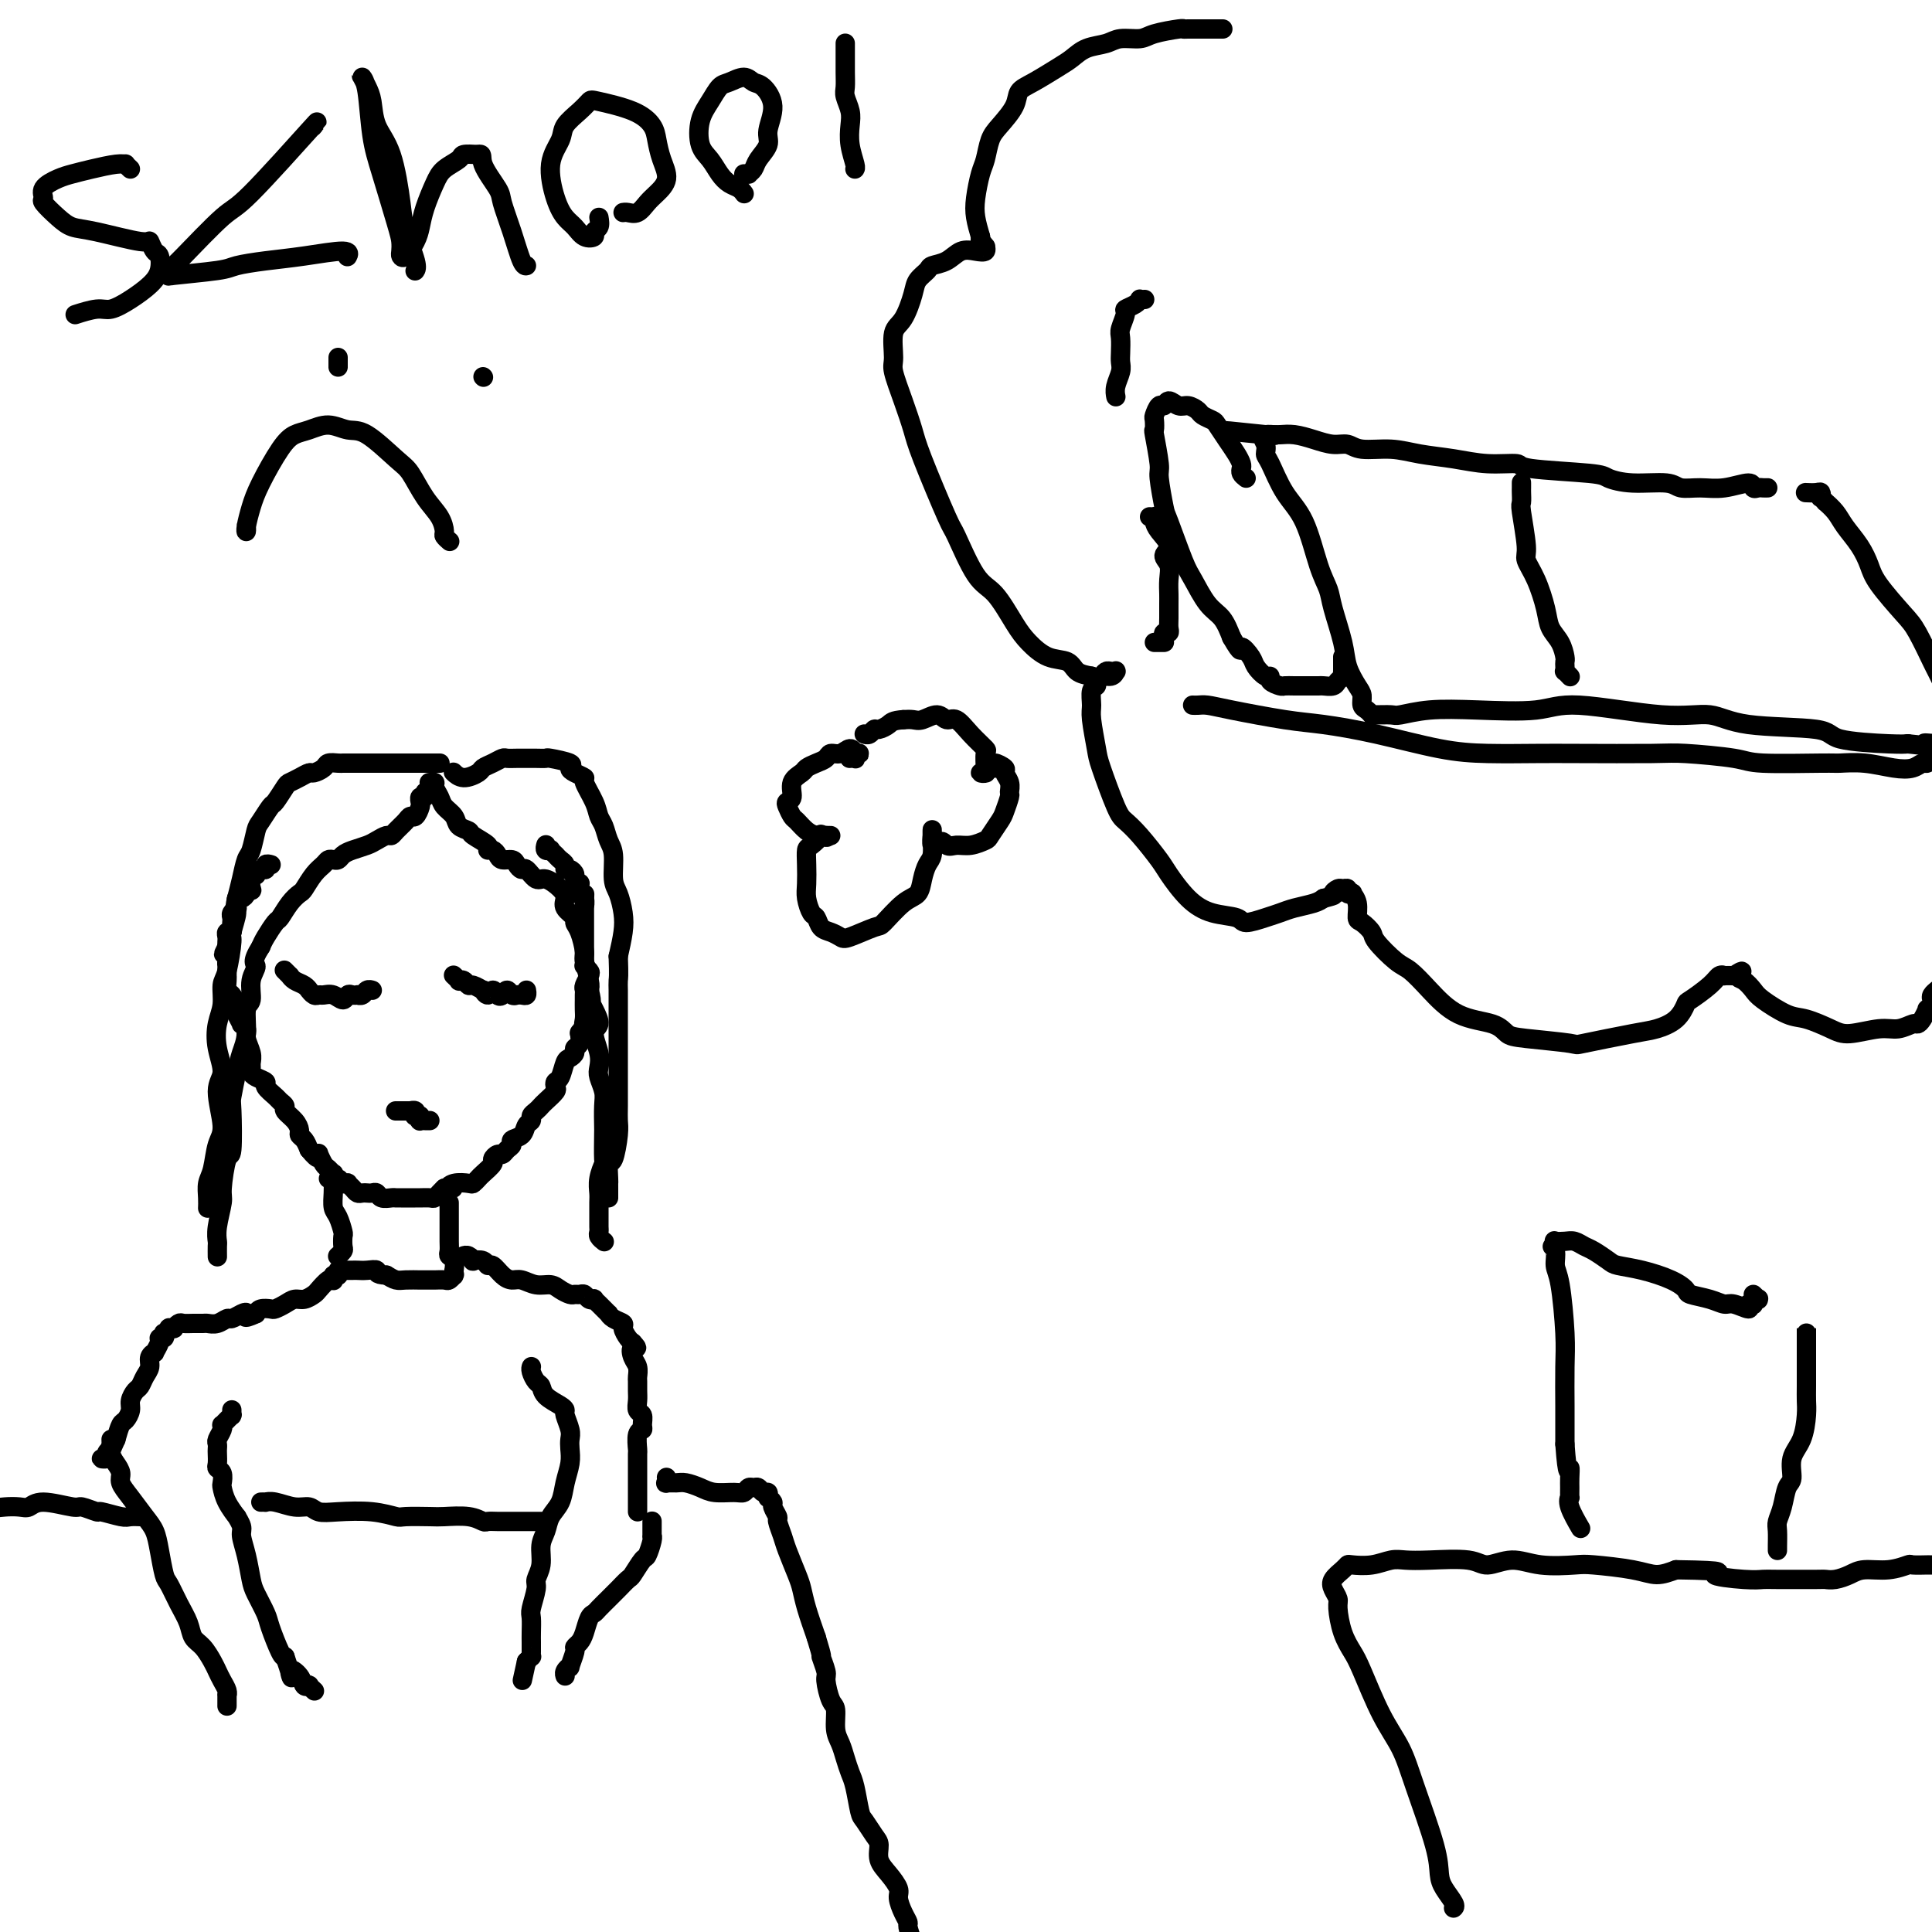 <svg viewBox='0 0 400 400' version='1.1' xmlns='http://www.w3.org/2000/svg' xmlns:xlink='http://www.w3.org/1999/xlink'><g fill='none' stroke='#000000' stroke-width='4' stroke-linecap='round' stroke-linejoin='round'><path d='M176,157c0.030,-0.002 0.059,-0.004 0,0c-0.059,0.004 -0.207,0.015 0,0c0.207,-0.015 0.770,-0.057 1,0c0.230,0.057 0.129,0.213 0,0c-0.129,-0.213 -0.286,-0.794 0,-1c0.286,-0.206 1.013,-0.037 1,0c-0.013,0.037 -0.767,-0.057 -1,0c-0.233,0.057 0.054,0.267 0,0c-0.054,-0.267 -0.451,-1.011 -1,-1c-0.549,0.011 -1.250,0.777 -2,1c-0.750,0.223 -1.547,-0.095 -2,0c-0.453,0.095 -0.560,0.605 -1,1c-0.440,0.395 -1.213,0.677 -2,1c-0.787,0.323 -1.587,0.689 -2,1c-0.413,0.311 -0.437,0.569 -1,1c-0.563,0.431 -1.664,1.037 -2,2c-0.336,0.963 0.094,2.285 0,3c-0.094,0.715 -0.713,0.825 -1,1c-0.287,0.175 -0.242,0.415 0,1c0.242,0.585 0.681,1.516 1,2c0.319,0.484 0.519,0.522 1,1c0.481,0.478 1.244,1.396 2,2c0.756,0.604 1.507,0.894 2,1c0.493,0.106 0.730,0.028 1,0c0.270,-0.028 0.573,-0.008 1,0c0.427,0.008 0.979,0.002 1,0c0.021,-0.002 -0.490,-0.001 -1,0'/><path d='M171,173c0.828,0.649 -0.601,0.273 -1,0c-0.399,-0.273 0.233,-0.442 0,0c-0.233,0.442 -1.331,1.496 -2,2c-0.669,0.504 -0.908,0.457 -1,1c-0.092,0.543 -0.035,1.674 0,3c0.035,1.326 0.050,2.845 0,4c-0.050,1.155 -0.165,1.944 0,3c0.165,1.056 0.611,2.377 1,3c0.389,0.623 0.720,0.547 1,1c0.280,0.453 0.510,1.434 1,2c0.490,0.566 1.242,0.716 2,1c0.758,0.284 1.522,0.704 2,1c0.478,0.296 0.671,0.470 2,0c1.329,-0.470 3.795,-1.585 5,-2c1.205,-0.415 1.149,-0.132 2,-1c0.851,-0.868 2.610,-2.889 4,-4c1.390,-1.111 2.411,-1.313 3,-2c0.589,-0.687 0.746,-1.857 1,-3c0.254,-1.143 0.604,-2.257 1,-3c0.396,-0.743 0.838,-1.114 1,-2c0.162,-0.886 0.043,-2.286 0,-3c-0.043,-0.714 -0.011,-0.743 0,-1c0.011,-0.257 0.002,-0.741 0,-1c-0.002,-0.259 0.002,-0.293 0,0c-0.002,0.293 -0.011,0.914 0,1c0.011,0.086 0.041,-0.361 0,0c-0.041,0.361 -0.155,1.532 0,2c0.155,0.468 0.577,0.234 1,0'/><path d='M194,175c0.987,-1.543 1.454,-0.400 2,0c0.546,0.400 1.172,0.059 2,0c0.828,-0.059 1.857,0.165 3,0c1.143,-0.165 2.401,-0.720 3,-1c0.599,-0.280 0.538,-0.284 1,-1c0.462,-0.716 1.445,-2.145 2,-3c0.555,-0.855 0.680,-1.136 1,-2c0.320,-0.864 0.834,-2.311 1,-3c0.166,-0.689 -0.016,-0.620 0,-1c0.016,-0.380 0.231,-1.208 0,-2c-0.231,-0.792 -0.907,-1.548 -1,-2c-0.093,-0.452 0.397,-0.601 0,-1c-0.397,-0.399 -1.680,-1.049 -2,-1c-0.320,0.049 0.325,0.798 0,1c-0.325,0.202 -1.618,-0.142 -2,0c-0.382,0.142 0.146,0.769 0,1c-0.146,0.231 -0.968,0.065 -1,0c-0.032,-0.065 0.726,-0.029 1,0c0.274,0.029 0.065,0.052 0,0c-0.065,-0.052 0.015,-0.180 0,-1c-0.015,-0.820 -0.126,-2.334 0,-3c0.126,-0.666 0.488,-0.485 0,-1c-0.488,-0.515 -1.825,-1.728 -3,-3c-1.175,-1.272 -2.188,-2.604 -3,-3c-0.812,-0.396 -1.425,0.142 -2,0c-0.575,-0.142 -1.113,-0.966 -2,-1c-0.887,-0.034 -2.123,0.722 -3,1c-0.877,0.278 -1.393,0.080 -2,0c-0.607,-0.080 -1.303,-0.040 -2,0'/><path d='M187,149c-2.273,0.161 -2.455,0.565 -3,1c-0.545,0.435 -1.452,0.901 -2,1c-0.548,0.099 -0.735,-0.170 -1,0c-0.265,0.170 -0.607,0.778 -1,1c-0.393,0.222 -0.837,0.060 -1,0c-0.163,-0.060 -0.044,-0.016 0,0c0.044,0.016 0.013,0.005 0,0c-0.013,-0.005 -0.006,-0.002 0,0'/><path d='M253,6c-0.053,0.000 -0.106,0.000 0,0c0.106,-0.000 0.372,-0.000 0,0c-0.372,0.000 -1.382,0.000 -2,0c-0.618,-0.000 -0.844,-0.001 -1,0c-0.156,0.001 -0.241,0.003 -1,0c-0.759,-0.003 -2.193,-0.011 -3,0c-0.807,0.011 -0.986,0.041 -1,0c-0.014,-0.041 0.136,-0.151 -1,0c-1.136,0.151 -3.557,0.564 -5,1c-1.443,0.436 -1.909,0.893 -3,1c-1.091,0.107 -2.807,-0.138 -4,0c-1.193,0.138 -1.863,0.660 -3,1c-1.137,0.340 -2.743,0.499 -4,1c-1.257,0.501 -2.166,1.343 -3,2c-0.834,0.657 -1.592,1.127 -3,2c-1.408,0.873 -3.466,2.147 -5,3c-1.534,0.853 -2.544,1.285 -3,2c-0.456,0.715 -0.360,1.711 -1,3c-0.640,1.289 -2.017,2.869 -3,4c-0.983,1.131 -1.570,1.814 -2,3c-0.430,1.186 -0.701,2.876 -1,4c-0.299,1.124 -0.627,1.683 -1,3c-0.373,1.317 -0.793,3.393 -1,5c-0.207,1.607 -0.202,2.745 0,4c0.202,1.255 0.601,2.628 1,4'/><path d='M203,49c-0.062,2.173 -0.218,1.104 0,1c0.218,-0.104 0.810,0.755 1,1c0.190,0.245 -0.020,-0.124 0,0c0.020,0.124 0.272,0.740 0,1c-0.272,0.260 -1.066,0.163 -2,0c-0.934,-0.163 -2.009,-0.392 -3,0c-0.991,0.392 -1.900,1.404 -3,2c-1.100,0.596 -2.391,0.776 -3,1c-0.609,0.224 -0.535,0.494 -1,1c-0.465,0.506 -1.469,1.249 -2,2c-0.531,0.751 -0.589,1.511 -1,3c-0.411,1.489 -1.176,3.709 -2,5c-0.824,1.291 -1.706,1.654 -2,3c-0.294,1.346 0.001,3.674 0,5c-0.001,1.326 -0.298,1.649 0,3c0.298,1.351 1.191,3.732 2,6c0.809,2.268 1.535,4.425 2,6c0.465,1.575 0.668,2.568 2,6c1.332,3.432 3.792,9.303 5,12c1.208,2.697 1.165,2.220 2,4c0.835,1.780 2.547,5.819 4,8c1.453,2.181 2.648,2.506 4,4c1.352,1.494 2.861,4.158 4,6c1.139,1.842 1.907,2.861 3,4c1.093,1.139 2.509,2.398 4,3c1.491,0.602 3.055,0.547 4,1c0.945,0.453 1.270,1.415 2,2c0.730,0.585 1.865,0.792 3,1'/><path d='M226,140c2.359,1.067 1.757,0.233 2,0c0.243,-0.233 1.333,0.134 2,0c0.667,-0.134 0.912,-0.768 1,-1c0.088,-0.232 0.021,-0.062 0,0c-0.021,0.062 0.005,0.016 0,0c-0.005,-0.016 -0.043,-0.001 0,0c0.043,0.001 0.165,-0.011 0,0c-0.165,0.011 -0.618,0.045 -1,0c-0.382,-0.045 -0.695,-0.169 -1,0c-0.305,0.169 -0.603,0.629 -1,1c-0.397,0.371 -0.892,0.651 -1,1c-0.108,0.349 0.171,0.765 0,1c-0.171,0.235 -0.791,0.287 -1,1c-0.209,0.713 -0.008,2.085 0,3c0.008,0.915 -0.178,1.371 0,3c0.178,1.629 0.721,4.429 1,6c0.279,1.571 0.295,1.912 1,4c0.705,2.088 2.099,5.922 3,8c0.901,2.078 1.311,2.401 2,3c0.689,0.599 1.659,1.474 3,3c1.341,1.526 3.053,3.704 4,5c0.947,1.296 1.130,1.711 2,3c0.870,1.289 2.428,3.453 4,5c1.572,1.547 3.159,2.478 5,3c1.841,0.522 3.937,0.634 5,1c1.063,0.366 1.093,0.985 2,1c0.907,0.015 2.691,-0.573 4,-1c1.309,-0.427 2.145,-0.692 3,-1c0.855,-0.308 1.730,-0.660 3,-1c1.270,-0.340 2.934,-0.669 4,-1c1.066,-0.331 1.533,-0.666 2,-1'/><path d='M274,186c3.188,-0.783 2.160,-0.742 2,-1c-0.160,-0.258 0.550,-0.815 1,-1c0.450,-0.185 0.641,0.002 1,0c0.359,-0.002 0.885,-0.192 1,0c0.115,0.192 -0.180,0.766 0,1c0.180,0.234 0.835,0.128 1,0c0.165,-0.128 -0.158,-0.276 0,0c0.158,0.276 0.799,0.978 1,2c0.201,1.022 -0.038,2.365 0,3c0.038,0.635 0.355,0.564 1,1c0.645,0.436 1.620,1.381 2,2c0.380,0.619 0.167,0.911 1,2c0.833,1.089 2.713,2.973 4,4c1.287,1.027 1.983,1.196 3,2c1.017,0.804 2.356,2.243 4,4c1.644,1.757 3.595,3.833 6,5c2.405,1.167 5.266,1.425 7,2c1.734,0.575 2.341,1.468 3,2c0.659,0.532 1.372,0.704 4,1c2.628,0.296 7.172,0.716 9,1c1.828,0.284 0.938,0.433 3,0c2.062,-0.433 7.074,-1.448 10,-2c2.926,-0.552 3.764,-0.641 5,-1c1.236,-0.359 2.870,-0.990 4,-2c1.130,-1.010 1.757,-2.400 2,-3c0.243,-0.600 0.102,-0.409 1,-1c0.898,-0.591 2.835,-1.962 4,-3c1.165,-1.038 1.560,-1.742 2,-2c0.440,-0.258 0.926,-0.069 1,0c0.074,0.069 -0.265,0.020 0,0c0.265,-0.020 1.132,-0.010 2,0'/><path d='M359,202c2.670,-1.735 1.344,-0.573 1,0c-0.344,0.573 0.293,0.558 1,1c0.707,0.442 1.484,1.340 2,2c0.516,0.660 0.771,1.082 2,2c1.229,0.918 3.431,2.333 5,3c1.569,0.667 2.506,0.586 4,1c1.494,0.414 3.545,1.322 5,2c1.455,0.678 2.312,1.124 4,1c1.688,-0.124 4.206,-0.820 6,-1c1.794,-0.180 2.863,0.154 4,0c1.137,-0.154 2.342,-0.797 3,-1c0.658,-0.203 0.768,0.034 1,0c0.232,-0.034 0.584,-0.338 1,-1c0.416,-0.662 0.895,-1.683 1,-2c0.105,-0.317 -0.164,0.069 0,0c0.164,-0.069 0.762,-0.593 1,-1c0.238,-0.407 0.115,-0.697 0,-1c-0.115,-0.303 -0.223,-0.620 0,-1c0.223,-0.380 0.778,-0.823 1,-1c0.222,-0.177 0.111,-0.089 0,0'/><path d='M56,179c0.119,0.032 0.238,0.065 0,0c-0.238,-0.065 -0.833,-0.227 -1,0c-0.167,0.227 0.095,0.842 0,1c-0.095,0.158 -0.548,-0.143 -1,0c-0.452,0.143 -0.905,0.728 -1,1c-0.095,0.272 0.167,0.230 0,0c-0.167,-0.230 -0.762,-0.647 -1,0c-0.238,0.647 -0.119,2.360 0,3c0.119,0.640 0.238,0.209 0,0c-0.238,-0.209 -0.834,-0.196 -1,0c-0.166,0.196 0.099,0.573 0,1c-0.099,0.427 -0.563,0.903 -1,1c-0.437,0.097 -0.848,-0.185 -1,0c-0.152,0.185 -0.044,0.837 0,1c0.044,0.163 0.026,-0.164 0,0c-0.026,0.164 -0.059,0.817 0,1c0.059,0.183 0.212,-0.106 0,0c-0.212,0.106 -0.788,0.607 -1,1c-0.212,0.393 -0.061,0.679 0,1c0.061,0.321 0.030,0.677 0,1c-0.030,0.323 -0.061,0.611 0,1c0.061,0.389 0.212,0.878 0,1c-0.212,0.122 -0.789,-0.122 -1,0c-0.211,0.122 -0.057,0.610 0,1c0.057,0.390 0.016,0.683 0,1c-0.016,0.317 -0.008,0.659 0,1'/><path d='M47,196c-1.392,2.742 -0.373,1.098 0,1c0.373,-0.098 0.100,1.349 0,2c-0.100,0.651 -0.028,0.507 0,1c0.028,0.493 0.010,1.623 0,2c-0.010,0.377 -0.013,0.003 0,0c0.013,-0.003 0.042,0.367 0,1c-0.042,0.633 -0.156,1.530 0,2c0.156,0.470 0.582,0.512 1,1c0.418,0.488 0.829,1.423 1,2c0.171,0.577 0.102,0.798 0,1c-0.102,0.202 -0.239,0.385 0,1c0.239,0.615 0.852,1.663 1,2c0.148,0.337 -0.171,-0.036 0,0c0.171,0.036 0.830,0.482 1,1c0.170,0.518 -0.151,1.108 0,2c0.151,0.892 0.774,2.084 1,3c0.226,0.916 0.054,1.555 0,2c-0.054,0.445 0.008,0.696 0,1c-0.008,0.304 -0.086,0.663 0,1c0.086,0.337 0.337,0.654 1,1c0.663,0.346 1.737,0.723 2,1c0.263,0.277 -0.285,0.455 0,1c0.285,0.545 1.403,1.458 2,2c0.597,0.542 0.672,0.712 1,1c0.328,0.288 0.910,0.693 1,1c0.090,0.307 -0.313,0.515 0,1c0.313,0.485 1.341,1.246 2,2c0.659,0.754 0.950,1.501 1,2c0.050,0.499 -0.140,0.750 0,1c0.140,0.250 0.612,0.500 1,1c0.388,0.500 0.694,1.250 1,2'/><path d='M64,238c2.306,2.849 2.071,1.470 2,1c-0.071,-0.470 0.023,-0.031 0,0c-0.023,0.031 -0.164,-0.347 0,0c0.164,0.347 0.632,1.417 1,2c0.368,0.583 0.638,0.677 1,1c0.362,0.323 0.818,0.875 1,1c0.182,0.125 0.091,-0.177 0,0c-0.091,0.177 -0.183,0.831 0,1c0.183,0.169 0.640,-0.148 1,0c0.360,0.148 0.621,0.761 1,1c0.379,0.239 0.875,0.102 1,0c0.125,-0.102 -0.121,-0.171 0,0c0.121,0.171 0.610,0.582 1,1c0.390,0.418 0.682,0.843 1,1c0.318,0.157 0.662,0.046 1,0c0.338,-0.046 0.672,-0.026 1,0c0.328,0.026 0.651,0.060 1,0c0.349,-0.060 0.723,-0.212 1,0c0.277,0.212 0.456,0.789 1,1c0.544,0.211 1.451,0.057 2,0c0.549,-0.057 0.738,-0.015 1,0c0.262,0.015 0.595,0.004 1,0c0.405,-0.004 0.881,-0.001 1,0c0.119,0.001 -0.119,0.000 0,0c0.119,-0.000 0.595,0.001 1,0c0.405,-0.001 0.738,-0.003 1,0c0.262,0.003 0.451,0.012 1,0c0.549,-0.012 1.456,-0.044 2,0c0.544,0.044 0.723,0.166 1,0c0.277,-0.166 0.650,-0.619 1,-1c0.350,-0.381 0.675,-0.691 1,-1'/><path d='M92,246c2.996,-0.095 1.486,0.167 1,0c-0.486,-0.167 0.054,-0.765 1,-1c0.946,-0.235 2.300,-0.108 3,0c0.700,0.108 0.747,0.198 1,0c0.253,-0.198 0.712,-0.684 1,-1c0.288,-0.316 0.406,-0.462 1,-1c0.594,-0.538 1.664,-1.468 2,-2c0.336,-0.532 -0.063,-0.667 0,-1c0.063,-0.333 0.590,-0.863 1,-1c0.410,-0.137 0.705,0.119 1,0c0.295,-0.119 0.589,-0.613 1,-1c0.411,-0.387 0.937,-0.667 1,-1c0.063,-0.333 -0.338,-0.719 0,-1c0.338,-0.281 1.414,-0.456 2,-1c0.586,-0.544 0.682,-1.455 1,-2c0.318,-0.545 0.857,-0.722 1,-1c0.143,-0.278 -0.112,-0.656 0,-1c0.112,-0.344 0.591,-0.655 1,-1c0.409,-0.345 0.750,-0.723 1,-1c0.250,-0.277 0.410,-0.453 1,-1c0.590,-0.547 1.611,-1.463 2,-2c0.389,-0.537 0.145,-0.693 0,-1c-0.145,-0.307 -0.193,-0.765 0,-1c0.193,-0.235 0.625,-0.248 1,-1c0.375,-0.752 0.693,-2.242 1,-3c0.307,-0.758 0.604,-0.785 1,-1c0.396,-0.215 0.891,-0.618 1,-1c0.109,-0.382 -0.167,-0.741 0,-1c0.167,-0.259 0.776,-0.416 1,-1c0.224,-0.584 0.064,-1.595 0,-2c-0.064,-0.405 -0.032,-0.202 0,0'/><path d='M120,214c2.083,-3.666 1.290,-2.330 1,-2c-0.290,0.330 -0.077,-0.346 0,-1c0.077,-0.654 0.020,-1.288 0,-2c-0.020,-0.712 -0.002,-1.504 0,-2c0.002,-0.496 -0.013,-0.696 0,-1c0.013,-0.304 0.052,-0.712 0,-1c-0.052,-0.288 -0.196,-0.455 0,-1c0.196,-0.545 0.732,-1.468 1,-2c0.268,-0.532 0.268,-0.672 0,-1c-0.268,-0.328 -0.804,-0.843 -1,-1c-0.196,-0.157 -0.053,0.045 0,0c0.053,-0.045 0.014,-0.337 0,-1c-0.014,-0.663 -0.004,-1.697 0,-2c0.004,-0.303 0.001,0.126 0,0c-0.001,-0.126 -0.000,-0.808 0,-1c0.000,-0.192 0.000,0.107 0,0c-0.000,-0.107 -0.000,-0.620 0,-1c0.000,-0.380 0.000,-0.628 0,-1c-0.000,-0.372 -0.000,-0.870 0,-1c0.000,-0.130 0.000,0.106 0,0c-0.000,-0.106 -0.000,-0.554 0,-1c0.000,-0.446 0.000,-0.889 0,-1c-0.000,-0.111 -0.000,0.110 0,0c0.000,-0.110 0.000,-0.551 0,-1c-0.000,-0.449 -0.000,-0.905 0,-1c0.000,-0.095 0.000,0.171 0,0c-0.000,-0.171 -0.000,-0.781 0,-1c0.000,-0.219 0.000,-0.048 0,0c-0.000,0.048 -0.000,-0.025 0,0c0.000,0.025 0.000,0.150 0,0c-0.000,-0.150 -0.000,-0.575 0,-1'/><path d='M121,187c0.138,-4.135 -0.016,-0.972 0,0c0.016,0.972 0.201,-0.246 0,-1c-0.201,-0.754 -0.790,-1.042 -1,-1c-0.210,0.042 -0.041,0.415 0,0c0.041,-0.415 -0.044,-1.618 0,-2c0.044,-0.382 0.218,0.056 0,0c-0.218,-0.056 -0.828,-0.607 -1,-1c-0.172,-0.393 0.095,-0.630 0,-1c-0.095,-0.370 -0.551,-0.873 -1,-1c-0.449,-0.127 -0.891,0.123 -1,0c-0.109,-0.123 0.116,-0.621 0,-1c-0.116,-0.379 -0.571,-0.641 -1,-1c-0.429,-0.359 -0.832,-0.814 -1,-1c-0.168,-0.186 -0.101,-0.101 0,0c0.101,0.101 0.237,0.220 0,0c-0.237,-0.220 -0.848,-0.777 -1,-1c-0.152,-0.223 0.155,-0.112 0,0c-0.155,0.112 -0.774,0.226 -1,0c-0.226,-0.226 -0.061,-0.793 0,-1c0.061,-0.207 0.016,-0.056 0,0c-0.016,0.056 -0.005,0.016 0,0c0.005,-0.016 0.002,-0.008 0,0'/><path d='M59,201c-0.118,-0.120 -0.235,-0.240 0,0c0.235,0.240 0.823,0.839 1,1c0.177,0.161 -0.059,-0.115 0,0c0.059,0.115 0.411,0.623 1,1c0.589,0.377 1.415,0.623 2,1c0.585,0.377 0.930,0.886 1,1c0.070,0.114 -0.133,-0.167 0,0c0.133,0.167 0.603,0.782 1,1c0.397,0.218 0.722,0.041 1,0c0.278,-0.041 0.508,0.056 1,0c0.492,-0.056 1.246,-0.264 2,0c0.754,0.264 1.508,0.999 2,1c0.492,0.001 0.723,-0.731 1,-1c0.277,-0.269 0.599,-0.076 1,0c0.401,0.076 0.882,0.034 1,0c0.118,-0.034 -0.126,-0.062 0,0c0.126,0.062 0.622,0.213 1,0c0.378,-0.213 0.637,-0.789 1,-1c0.363,-0.211 0.828,-0.057 1,0c0.172,0.057 0.049,0.016 0,0c-0.049,-0.016 -0.025,-0.008 0,0'/><path d='M94,202c-0.009,-0.008 -0.017,-0.016 0,0c0.017,0.016 0.060,0.056 0,0c-0.060,-0.056 -0.223,-0.207 0,0c0.223,0.207 0.832,0.772 1,1c0.168,0.228 -0.105,0.118 0,0c0.105,-0.118 0.588,-0.243 1,0c0.412,0.243 0.754,0.855 1,1c0.246,0.145 0.394,-0.176 1,0c0.606,0.176 1.668,0.849 2,1c0.332,0.151 -0.066,-0.221 0,0c0.066,0.221 0.595,1.035 1,1c0.405,-0.035 0.686,-0.920 1,-1c0.314,-0.080 0.663,0.644 1,1c0.337,0.356 0.664,0.344 1,0c0.336,-0.344 0.681,-1.021 1,-1c0.319,0.021 0.611,0.739 1,1c0.389,0.261 0.875,0.066 1,0c0.125,-0.066 -0.110,-0.004 0,0c0.110,0.004 0.566,-0.050 1,0c0.434,0.050 0.848,0.206 1,0c0.152,-0.206 0.044,-0.773 0,-1c-0.044,-0.227 -0.022,-0.113 0,0'/><path d='M82,230c0.030,-0.000 0.061,-0.000 0,0c-0.061,0.000 -0.212,0.000 0,0c0.212,-0.000 0.788,-0.000 1,0c0.212,0.000 0.061,0.000 0,0c-0.061,-0.000 -0.031,-0.000 0,0c0.031,0.000 0.065,0.000 0,0c-0.065,-0.000 -0.227,-0.000 0,0c0.227,0.000 0.845,0.000 1,0c0.155,-0.000 -0.151,-0.001 0,0c0.151,0.001 0.759,0.004 1,0c0.241,-0.004 0.116,-0.015 0,0c-0.116,0.015 -0.224,0.056 0,0c0.224,-0.056 0.778,-0.207 1,0c0.222,0.207 0.111,0.774 0,1c-0.111,0.226 -0.222,0.113 0,0c0.222,-0.113 0.778,-0.226 1,0c0.222,0.226 0.111,0.793 0,1c-0.111,0.207 -0.222,0.056 0,0c0.222,-0.056 0.778,-0.015 1,0c0.222,0.015 0.111,0.004 0,0c-0.111,-0.004 -0.222,-0.001 0,0c0.222,0.001 0.778,0.000 1,0c0.222,-0.000 0.111,-0.000 0,0'/><path d='M88,164c0.113,0.453 0.226,0.905 0,1c-0.226,0.095 -0.792,-0.169 -1,0c-0.208,0.169 -0.059,0.771 0,1c0.059,0.229 0.027,0.085 0,0c-0.027,-0.085 -0.048,-0.112 0,0c0.048,0.112 0.164,0.362 0,1c-0.164,0.638 -0.607,1.663 -1,2c-0.393,0.337 -0.734,-0.016 -1,0c-0.266,0.016 -0.456,0.399 -1,1c-0.544,0.601 -1.443,1.418 -2,2c-0.557,0.582 -0.772,0.930 -1,1c-0.228,0.070 -0.471,-0.136 -1,0c-0.529,0.136 -1.346,0.615 -2,1c-0.654,0.385 -1.145,0.678 -2,1c-0.855,0.322 -2.075,0.674 -3,1c-0.925,0.326 -1.557,0.626 -2,1c-0.443,0.374 -0.699,0.823 -1,1c-0.301,0.177 -0.648,0.082 -1,0c-0.352,-0.082 -0.709,-0.153 -1,0c-0.291,0.153 -0.514,0.529 -1,1c-0.486,0.471 -1.233,1.037 -2,2c-0.767,0.963 -1.552,2.322 -2,3c-0.448,0.678 -0.557,0.675 -1,1c-0.443,0.325 -1.218,0.979 -2,2c-0.782,1.021 -1.570,2.408 -2,3c-0.430,0.592 -0.500,0.390 -1,1c-0.500,0.610 -1.428,2.031 -2,3c-0.572,0.969 -0.786,1.484 -1,2'/><path d='M54,196c-2.172,3.415 -1.103,3.452 -1,4c0.103,0.548 -0.760,1.605 -1,3c-0.240,1.395 0.143,3.126 0,4c-0.143,0.874 -0.813,0.889 -1,2c-0.187,1.111 0.107,3.316 0,5c-0.107,1.684 -0.616,2.845 -1,4c-0.384,1.155 -0.641,2.304 -1,4c-0.359,1.696 -0.818,3.939 -1,5c-0.182,1.061 -0.086,0.939 0,3c0.086,2.061 0.163,6.305 0,8c-0.163,1.695 -0.565,0.839 -1,2c-0.435,1.161 -0.901,4.337 -1,6c-0.099,1.663 0.170,1.812 0,3c-0.170,1.188 -0.777,3.415 -1,5c-0.223,1.585 -0.060,2.528 0,3c0.060,0.472 0.016,0.473 0,1c-0.016,0.527 -0.005,1.579 0,2c0.005,0.421 0.002,0.210 0,0'/><path d='M89,162c-0.120,0.018 -0.241,0.035 0,0c0.241,-0.035 0.842,-0.123 1,0c0.158,0.123 -0.128,0.456 0,1c0.128,0.544 0.668,1.298 1,2c0.332,0.702 0.454,1.353 1,2c0.546,0.647 1.517,1.290 2,2c0.483,0.710 0.479,1.487 1,2c0.521,0.513 1.568,0.764 2,1c0.432,0.236 0.248,0.458 1,1c0.752,0.542 2.438,1.403 3,2c0.562,0.597 -0.000,0.930 0,1c0.000,0.070 0.563,-0.122 1,0c0.437,0.122 0.747,0.559 1,1c0.253,0.441 0.448,0.887 1,1c0.552,0.113 1.461,-0.105 2,0c0.539,0.105 0.710,0.534 1,1c0.290,0.466 0.701,0.968 1,1c0.299,0.032 0.487,-0.406 1,0c0.513,0.406 1.351,1.656 2,2c0.649,0.344 1.110,-0.216 2,0c0.890,0.216 2.210,1.209 3,2c0.790,0.791 1.052,1.378 1,2c-0.052,0.622 -0.416,1.277 0,2c0.416,0.723 1.613,1.514 2,2c0.387,0.486 -0.036,0.665 0,1c0.036,0.335 0.532,0.825 1,2c0.468,1.175 0.909,3.037 1,4c0.091,0.963 -0.168,1.029 0,2c0.168,0.971 0.762,2.849 1,4c0.238,1.151 0.119,1.576 0,2'/><path d='M122,205c0.889,3.624 0.112,2.185 0,2c-0.112,-0.185 0.439,0.885 1,2c0.561,1.115 1.130,2.276 1,3c-0.130,0.724 -0.959,1.012 -1,2c-0.041,0.988 0.707,2.675 1,4c0.293,1.325 0.131,2.289 0,3c-0.131,0.711 -0.231,1.170 0,2c0.231,0.830 0.794,2.031 1,3c0.206,0.969 0.056,1.707 0,3c-0.056,1.293 -0.019,3.140 0,4c0.019,0.860 0.019,0.734 0,2c-0.019,1.266 -0.058,3.924 0,5c0.058,1.076 0.212,0.571 0,1c-0.212,0.429 -0.789,1.792 -1,3c-0.211,1.208 -0.056,2.260 0,3c0.056,0.740 0.014,1.168 0,2c-0.014,0.832 -0.000,2.069 0,3c0.000,0.931 -0.014,1.556 0,2c0.014,0.444 0.055,0.707 0,1c-0.055,0.293 -0.207,0.617 0,1c0.207,0.383 0.773,0.824 1,1c0.227,0.176 0.113,0.088 0,0'/><path d='M91,158c0.089,-0.000 0.178,-0.000 0,0c-0.178,0.000 -0.623,0.000 -1,0c-0.377,-0.000 -0.686,-0.000 -1,0c-0.314,0.000 -0.633,0.000 -1,0c-0.367,-0.000 -0.783,-0.000 -1,0c-0.217,0.000 -0.235,0.000 -1,0c-0.765,-0.000 -2.277,-0.000 -3,0c-0.723,0.000 -0.655,0.000 -1,0c-0.345,-0.000 -1.101,-0.000 -2,0c-0.899,0.000 -1.942,0.000 -3,0c-1.058,-0.000 -2.133,-0.001 -3,0c-0.867,0.001 -1.527,0.003 -2,0c-0.473,-0.003 -0.761,-0.011 -1,0c-0.239,0.011 -0.431,0.041 -1,0c-0.569,-0.041 -1.517,-0.152 -2,0c-0.483,0.152 -0.501,0.566 -1,1c-0.499,0.434 -1.481,0.888 -2,1c-0.519,0.112 -0.577,-0.117 -1,0c-0.423,0.117 -1.212,0.578 -2,1c-0.788,0.422 -1.577,0.803 -2,1c-0.423,0.197 -0.480,0.211 -1,1c-0.520,0.789 -1.501,2.355 -2,3c-0.499,0.645 -0.515,0.370 -1,1c-0.485,0.630 -1.439,2.167 -2,3c-0.561,0.833 -0.728,0.964 -1,2c-0.272,1.036 -0.650,2.979 -1,4c-0.350,1.021 -0.671,1.121 -1,2c-0.329,0.879 -0.665,2.537 -1,4c-0.335,1.463 -0.667,2.732 -1,4'/><path d='M49,186c-0.710,2.921 0.016,2.223 0,3c-0.016,0.777 -0.774,3.029 -1,4c-0.226,0.971 0.080,0.660 0,2c-0.080,1.340 -0.545,4.331 -1,6c-0.455,1.669 -0.902,2.015 -1,3c-0.098,0.985 0.151,2.609 0,4c-0.151,1.391 -0.701,2.550 -1,4c-0.299,1.450 -0.346,3.190 0,5c0.346,1.810 1.085,3.689 1,5c-0.085,1.311 -0.993,2.055 -1,4c-0.007,1.945 0.888,5.091 1,7c0.112,1.909 -0.558,2.582 -1,4c-0.442,1.418 -0.654,3.581 -1,5c-0.346,1.419 -0.825,2.093 -1,3c-0.175,0.907 -0.047,2.047 0,3c0.047,0.953 0.013,1.718 0,2c-0.013,0.282 -0.004,0.081 0,0c0.004,-0.081 0.002,-0.040 0,0'/><path d='M94,160c0.038,0.037 0.075,0.073 0,0c-0.075,-0.073 -0.263,-0.257 0,0c0.263,0.257 0.978,0.955 2,1c1.022,0.045 2.353,-0.562 3,-1c0.647,-0.438 0.610,-0.706 1,-1c0.390,-0.294 1.207,-0.615 2,-1c0.793,-0.385 1.563,-0.835 2,-1c0.437,-0.165 0.541,-0.044 1,0c0.459,0.044 1.271,0.011 2,0c0.729,-0.011 1.373,0.000 2,0c0.627,-0.000 1.236,-0.011 2,0c0.764,0.011 1.685,0.044 2,0c0.315,-0.044 0.026,-0.166 1,0c0.974,0.166 3.212,0.619 4,1c0.788,0.381 0.127,0.689 0,1c-0.127,0.311 0.281,0.625 1,1c0.719,0.375 1.751,0.809 2,1c0.249,0.191 -0.284,0.138 0,1c0.284,0.862 1.387,2.641 2,4c0.613,1.359 0.738,2.300 1,3c0.262,0.700 0.661,1.158 1,2c0.339,0.842 0.616,2.066 1,3c0.384,0.934 0.874,1.578 1,3c0.126,1.422 -0.113,3.621 0,5c0.113,1.379 0.577,1.937 1,3c0.423,1.063 0.806,2.632 1,4c0.194,1.368 0.198,2.534 0,4c-0.198,1.466 -0.599,3.233 -1,5'/><path d='M128,198c0.155,4.284 0.041,4.496 0,5c-0.041,0.504 -0.011,1.302 0,2c0.011,0.698 0.003,1.298 0,2c-0.003,0.702 -0.001,1.508 0,3c0.001,1.492 0.000,3.670 0,5c-0.000,1.330 -0.000,1.812 0,3c0.000,1.188 0.001,3.081 0,4c-0.001,0.919 -0.003,0.864 0,2c0.003,1.136 0.011,3.465 0,5c-0.011,1.535 -0.041,2.278 0,3c0.041,0.722 0.155,1.422 0,3c-0.155,1.578 -0.577,4.034 -1,5c-0.423,0.966 -0.845,0.444 -1,1c-0.155,0.556 -0.041,2.191 0,3c0.041,0.809 0.011,0.791 0,1c-0.011,0.209 -0.003,0.644 0,1c0.003,0.356 0.001,0.634 0,1c-0.001,0.366 -0.000,0.819 0,1c0.000,0.181 0.000,0.091 0,0'/><path d='M68,244c0.422,0.020 0.844,0.040 1,0c0.156,-0.040 0.044,-0.139 0,0c-0.044,0.139 -0.022,0.517 0,1c0.022,0.483 0.045,1.070 0,2c-0.045,0.930 -0.156,2.203 0,3c0.156,0.797 0.579,1.116 1,2c0.421,0.884 0.841,2.332 1,3c0.159,0.668 0.057,0.557 0,1c-0.057,0.443 -0.068,1.439 0,2c0.068,0.561 0.214,0.686 0,1c-0.214,0.314 -0.788,0.815 -1,1c-0.212,0.185 -0.060,0.053 0,0c0.060,-0.053 0.030,-0.026 0,0'/><path d='M93,249c-0.000,0.447 -0.000,0.894 0,1c0.000,0.106 0.000,-0.128 0,0c-0.000,0.128 -0.000,0.618 0,1c0.000,0.382 0.000,0.655 0,1c-0.000,0.345 -0.001,0.761 0,1c0.001,0.239 0.004,0.300 0,1c-0.004,0.700 -0.015,2.038 0,3c0.015,0.962 0.057,1.549 0,2c-0.057,0.451 -0.211,0.766 0,1c0.211,0.234 0.788,0.389 1,1c0.212,0.611 0.058,1.679 0,2c-0.058,0.321 -0.019,-0.106 0,0c0.019,0.106 0.017,0.746 0,1c-0.017,0.254 -0.050,0.120 0,0c0.050,-0.120 0.182,-0.228 0,0c-0.182,0.228 -0.679,0.793 -1,1c-0.321,0.207 -0.465,0.055 -1,0c-0.535,-0.055 -1.459,-0.015 -2,0c-0.541,0.015 -0.697,0.005 -1,0c-0.303,-0.005 -0.752,-0.004 -1,0c-0.248,0.004 -0.293,0.011 -1,0c-0.707,-0.011 -2.075,-0.042 -3,0c-0.925,0.042 -1.407,0.155 -2,0c-0.593,-0.155 -1.296,-0.577 -2,-1'/><path d='M80,264c-2.527,-0.072 -1.844,-0.751 -2,-1c-0.156,-0.249 -1.151,-0.067 -2,0c-0.849,0.067 -1.552,0.018 -2,0c-0.448,-0.018 -0.642,-0.005 -1,0c-0.358,0.005 -0.881,0.001 -1,0c-0.119,-0.001 0.165,-0.000 0,0c-0.165,0.000 -0.780,-0.001 -1,0c-0.220,0.001 -0.045,0.004 0,0c0.045,-0.004 -0.041,-0.015 0,0c0.041,0.015 0.208,0.057 0,0c-0.208,-0.057 -0.792,-0.212 -1,0c-0.208,0.212 -0.042,0.793 0,1c0.042,0.207 -0.041,0.042 0,0c0.041,-0.042 0.205,0.039 0,0c-0.205,-0.039 -0.780,-0.200 -1,0c-0.220,0.200 -0.086,0.760 0,1c0.086,0.240 0.122,0.159 0,0c-0.122,-0.159 -0.403,-0.397 -1,0c-0.597,0.397 -1.511,1.430 -2,2c-0.489,0.570 -0.555,0.678 -1,1c-0.445,0.322 -1.270,0.857 -2,1c-0.730,0.143 -1.365,-0.106 -2,0c-0.635,0.106 -1.270,0.567 -2,1c-0.730,0.433 -1.557,0.838 -2,1c-0.443,0.162 -0.504,0.082 -1,0c-0.496,-0.082 -1.427,-0.166 -2,0c-0.573,0.166 -0.786,0.583 -1,1'/><path d='M53,272c-3.052,1.410 -2.182,0.434 -2,0c0.182,-0.434 -0.322,-0.327 -1,0c-0.678,0.327 -1.529,0.872 -2,1c-0.471,0.128 -0.563,-0.162 -1,0c-0.437,0.162 -1.220,0.776 -2,1c-0.780,0.224 -1.557,0.059 -2,0c-0.443,-0.059 -0.554,-0.012 -1,0c-0.446,0.012 -1.229,-0.011 -2,0c-0.771,0.011 -1.531,0.056 -2,0c-0.469,-0.056 -0.646,-0.212 -1,0c-0.354,0.212 -0.883,0.793 -1,1c-0.117,0.207 0.179,0.040 0,0c-0.179,-0.040 -0.831,0.046 -1,0c-0.169,-0.046 0.147,-0.223 0,0c-0.147,0.223 -0.756,0.846 -1,1c-0.244,0.154 -0.122,-0.161 0,0c0.122,0.161 0.244,0.799 0,1c-0.244,0.201 -0.854,-0.035 -1,0c-0.146,0.035 0.172,0.341 0,1c-0.172,0.659 -0.834,1.671 -1,2c-0.166,0.329 0.163,-0.024 0,0c-0.163,0.024 -0.817,0.425 -1,1c-0.183,0.575 0.105,1.323 0,2c-0.105,0.677 -0.602,1.283 -1,2c-0.398,0.717 -0.698,1.544 -1,2c-0.302,0.456 -0.606,0.540 -1,1c-0.394,0.460 -0.879,1.294 -1,2c-0.121,0.706 0.122,1.282 0,2c-0.122,0.718 -0.610,1.578 -1,2c-0.390,0.422 -0.683,0.406 -1,1c-0.317,0.594 -0.659,1.797 -1,3'/><path d='M24,298c-1.707,3.812 -0.976,2.342 -1,2c-0.024,-0.342 -0.805,0.444 -1,1c-0.195,0.556 0.196,0.881 0,1c-0.196,0.119 -0.980,0.032 -1,0c-0.020,-0.032 0.726,-0.009 1,0c0.274,0.009 0.078,0.002 0,0c-0.078,-0.002 -0.039,-0.001 0,0'/><path d='M96,260c0.021,-0.008 0.042,-0.016 0,0c-0.042,0.016 -0.148,0.056 0,0c0.148,-0.056 0.551,-0.207 1,0c0.449,0.207 0.946,0.772 1,1c0.054,0.228 -0.333,0.120 0,0c0.333,-0.120 1.388,-0.252 2,0c0.612,0.252 0.782,0.890 1,1c0.218,0.110 0.484,-0.306 1,0c0.516,0.306 1.283,1.335 2,2c0.717,0.665 1.385,0.966 2,1c0.615,0.034 1.177,-0.197 2,0c0.823,0.197 1.908,0.823 3,1c1.092,0.177 2.190,-0.096 3,0c0.810,0.096 1.330,0.561 2,1c0.670,0.439 1.489,0.853 2,1c0.511,0.147 0.715,0.025 1,0c0.285,-0.025 0.650,0.045 1,0c0.350,-0.045 0.685,-0.205 1,0c0.315,0.205 0.609,0.776 1,1c0.391,0.224 0.879,0.103 1,0c0.121,-0.103 -0.126,-0.186 0,0c0.126,0.186 0.624,0.641 1,1c0.376,0.359 0.630,0.621 1,1c0.370,0.379 0.855,0.874 1,1c0.145,0.126 -0.049,-0.117 0,0c0.049,0.117 0.342,0.595 1,1c0.658,0.405 1.682,0.737 2,1c0.318,0.263 -0.068,0.455 0,1c0.068,0.545 0.591,1.441 1,2c0.409,0.559 0.705,0.779 1,1'/><path d='M131,278c1.563,1.677 0.471,0.868 0,1c-0.471,0.132 -0.323,1.204 0,2c0.323,0.796 0.819,1.315 1,2c0.181,0.685 0.048,1.535 0,2c-0.048,0.465 -0.009,0.543 0,1c0.009,0.457 -0.012,1.292 0,2c0.012,0.708 0.057,1.290 0,2c-0.057,0.710 -0.215,1.550 0,2c0.215,0.450 0.804,0.510 1,1c0.196,0.490 0.000,1.410 0,2c-0.000,0.590 0.196,0.848 0,1c-0.196,0.152 -0.785,0.197 -1,1c-0.215,0.803 -0.058,2.366 0,3c0.058,0.634 0.015,0.341 0,1c-0.015,0.659 -0.004,2.270 0,3c0.004,0.730 0.001,0.581 0,1c-0.001,0.419 -0.000,1.407 0,2c0.000,0.593 0.000,0.789 0,1c-0.000,0.211 -0.000,0.435 0,1c0.000,0.565 0.000,1.471 0,2c-0.000,0.529 -0.000,0.681 0,1c0.000,0.319 0.000,0.805 0,1c-0.000,0.195 -0.000,0.097 0,0'/><path d='M23,298c-0.006,0.471 -0.011,0.941 0,1c0.011,0.059 0.040,-0.294 0,0c-0.040,0.294 -0.149,1.235 0,2c0.149,0.765 0.557,1.352 1,2c0.443,0.648 0.920,1.355 1,2c0.080,0.645 -0.239,1.227 0,2c0.239,0.773 1.034,1.738 2,3c0.966,1.262 2.103,2.822 3,4c0.897,1.178 1.552,1.974 2,3c0.448,1.026 0.687,2.284 1,4c0.313,1.716 0.699,3.892 1,5c0.301,1.108 0.517,1.149 1,2c0.483,0.851 1.232,2.511 2,4c0.768,1.489 1.554,2.808 2,4c0.446,1.192 0.553,2.259 1,3c0.447,0.741 1.234,1.158 2,2c0.766,0.842 1.512,2.111 2,3c0.488,0.889 0.719,1.399 1,2c0.281,0.601 0.611,1.293 1,2c0.389,0.707 0.836,1.430 1,2c0.164,0.570 0.044,0.988 0,1c-0.044,0.012 -0.012,-0.381 0,0c0.012,0.381 0.003,1.538 0,2c-0.003,0.462 -0.002,0.231 0,0'/><path d='M135,315c0.001,-0.052 0.001,-0.104 0,0c-0.001,0.104 -0.004,0.365 0,1c0.004,0.635 0.013,1.646 0,2c-0.013,0.354 -0.049,0.053 0,0c0.049,-0.053 0.183,0.142 0,1c-0.183,0.858 -0.683,2.380 -1,3c-0.317,0.620 -0.452,0.337 -1,1c-0.548,0.663 -1.508,2.271 -2,3c-0.492,0.729 -0.517,0.580 -1,1c-0.483,0.420 -1.425,1.408 -2,2c-0.575,0.592 -0.784,0.787 -1,1c-0.216,0.213 -0.439,0.445 -1,1c-0.561,0.555 -1.459,1.434 -2,2c-0.541,0.566 -0.723,0.821 -1,1c-0.277,0.179 -0.647,0.283 -1,1c-0.353,0.717 -0.687,2.046 -1,3c-0.313,0.954 -0.605,1.533 -1,2c-0.395,0.467 -0.894,0.821 -1,1c-0.106,0.179 0.182,0.181 0,1c-0.182,0.819 -0.833,2.454 -1,3c-0.167,0.546 0.151,0.003 0,0c-0.151,-0.003 -0.773,0.535 -1,1c-0.227,0.465 -0.061,0.857 0,1c0.061,0.143 0.016,0.039 0,0c-0.016,-0.039 -0.005,-0.011 0,0c0.005,0.011 0.002,0.006 0,0'/><path d='M48,292c0.000,0.030 0.001,0.060 0,0c-0.001,-0.060 -0.003,-0.209 0,0c0.003,0.209 0.011,0.778 0,1c-0.011,0.222 -0.042,0.097 0,0c0.042,-0.097 0.156,-0.168 0,0c-0.156,0.168 -0.581,0.574 -1,1c-0.419,0.426 -0.830,0.874 -1,1c-0.170,0.126 -0.098,-0.068 0,0c0.098,0.068 0.222,0.398 0,1c-0.222,0.602 -0.791,1.474 -1,2c-0.209,0.526 -0.057,0.704 0,1c0.057,0.296 0.019,0.708 0,1c-0.019,0.292 -0.019,0.464 0,1c0.019,0.536 0.057,1.438 0,2c-0.057,0.562 -0.210,0.786 0,1c0.210,0.214 0.782,0.419 1,1c0.218,0.581 0.082,1.537 0,2c-0.082,0.463 -0.109,0.432 0,1c0.109,0.568 0.354,1.737 1,3c0.646,1.263 1.693,2.622 2,3c0.307,0.378 -0.125,-0.226 0,0c0.125,0.226 0.806,1.280 1,2c0.194,0.720 -0.099,1.106 0,2c0.099,0.894 0.589,2.295 1,4c0.411,1.705 0.744,3.714 1,5c0.256,1.286 0.436,1.847 1,3c0.564,1.153 1.512,2.897 2,4c0.488,1.103 0.516,1.566 1,3c0.484,1.434 1.424,3.838 2,5c0.576,1.162 0.788,1.081 1,1'/><path d='M59,343c2.283,6.684 0.989,3.895 1,3c0.011,-0.895 1.327,0.104 2,1c0.673,0.896 0.702,1.690 1,2c0.298,0.310 0.864,0.135 1,0c0.136,-0.135 -0.160,-0.232 0,0c0.160,0.232 0.774,0.793 1,1c0.226,0.207 0.065,0.059 0,0c-0.065,-0.059 -0.032,-0.030 0,0'/><path d='M110,283c-0.006,0.015 -0.012,0.031 0,0c0.012,-0.031 0.043,-0.108 0,0c-0.043,0.108 -0.159,0.400 0,1c0.159,0.600 0.593,1.509 1,2c0.407,0.491 0.788,0.563 1,1c0.212,0.437 0.257,1.237 1,2c0.743,0.763 2.185,1.489 3,2c0.815,0.511 1.003,0.808 1,1c-0.003,0.192 -0.196,0.280 0,1c0.196,0.720 0.781,2.071 1,3c0.219,0.929 0.071,1.435 0,2c-0.071,0.565 -0.064,1.190 0,2c0.064,0.810 0.186,1.806 0,3c-0.186,1.194 -0.681,2.587 -1,4c-0.319,1.413 -0.463,2.846 -1,4c-0.537,1.154 -1.469,2.029 -2,3c-0.531,0.971 -0.663,2.040 -1,3c-0.337,0.960 -0.879,1.812 -1,3c-0.121,1.188 0.178,2.712 0,4c-0.178,1.288 -0.832,2.341 -1,3c-0.168,0.659 0.151,0.925 0,2c-0.151,1.075 -0.773,2.960 -1,4c-0.227,1.040 -0.061,1.235 0,2c0.061,0.765 0.017,2.099 0,3c-0.017,0.901 -0.007,1.368 0,2c0.007,0.632 0.012,1.427 0,2c-0.012,0.573 -0.042,0.923 0,1c0.042,0.077 0.155,-0.121 0,0c-0.155,0.121 -0.577,0.560 -1,1'/><path d='M109,344c-1.500,6.833 -0.750,3.417 0,0'/><path d='M54,311c0.457,-0.009 0.913,-0.017 1,0c0.087,0.017 -0.196,0.061 0,0c0.196,-0.061 0.871,-0.226 2,0c1.129,0.226 2.713,0.844 4,1c1.287,0.156 2.279,-0.151 3,0c0.721,0.151 1.173,0.758 2,1c0.827,0.242 2.028,0.117 4,0c1.972,-0.117 4.714,-0.227 7,0c2.286,0.227 4.117,0.792 5,1c0.883,0.208 0.818,0.060 2,0c1.182,-0.060 3.611,-0.030 5,0c1.389,0.030 1.737,0.061 3,0c1.263,-0.061 3.441,-0.212 5,0c1.559,0.212 2.498,0.789 3,1c0.502,0.211 0.567,0.057 1,0c0.433,-0.057 1.233,-0.015 2,0c0.767,0.015 1.501,0.004 2,0c0.499,-0.004 0.765,-0.001 1,0c0.235,0.001 0.440,0.000 1,0c0.560,-0.000 1.474,-0.000 2,0c0.526,0.000 0.663,0.000 1,0c0.337,-0.000 0.874,-0.000 1,0c0.126,0.000 -0.158,0.000 0,0c0.158,-0.000 0.760,-0.000 1,0c0.240,0.000 0.120,0.000 0,0'/><path d='M29,314c-0.053,-0.002 -0.106,-0.005 0,0c0.106,0.005 0.371,0.016 0,0c-0.371,-0.016 -1.378,-0.061 -2,0c-0.622,0.061 -0.859,0.228 -2,0c-1.141,-0.228 -3.187,-0.850 -4,-1c-0.813,-0.150 -0.392,0.174 -1,0c-0.608,-0.174 -2.245,-0.845 -3,-1c-0.755,-0.155 -0.629,0.207 -2,0c-1.371,-0.207 -4.241,-0.983 -6,-1c-1.759,-0.017 -2.409,0.724 -3,1c-0.591,0.276 -1.125,0.088 -2,0c-0.875,-0.088 -2.091,-0.076 -3,0c-0.909,0.076 -1.512,0.216 -2,0c-0.488,-0.216 -0.862,-0.789 -1,-1c-0.138,-0.211 -0.039,-0.060 0,0c0.039,0.060 0.020,0.030 0,0'/><path d='M138,306c-0.013,-0.114 -0.027,-0.227 0,0c0.027,0.227 0.093,0.796 0,1c-0.093,0.204 -0.347,0.045 0,0c0.347,-0.045 1.293,0.026 2,0c0.707,-0.026 1.173,-0.150 2,0c0.827,0.150 2.014,0.572 3,1c0.986,0.428 1.770,0.861 3,1c1.230,0.139 2.907,-0.016 4,0c1.093,0.016 1.602,0.205 2,0c0.398,-0.205 0.685,-0.802 1,-1c0.315,-0.198 0.659,0.003 1,0c0.341,-0.003 0.680,-0.211 1,0c0.320,0.211 0.622,0.841 1,1c0.378,0.159 0.832,-0.155 1,0c0.168,0.155 0.049,0.777 0,1c-0.049,0.223 -0.028,0.048 0,0c0.028,-0.048 0.064,0.033 0,0c-0.064,-0.033 -0.228,-0.179 0,0c0.228,0.179 0.849,0.684 1,1c0.151,0.316 -0.168,0.441 0,1c0.168,0.559 0.822,1.550 1,2c0.178,0.450 -0.121,0.360 0,1c0.121,0.640 0.662,2.010 1,3c0.338,0.990 0.475,1.600 1,3c0.525,1.400 1.440,3.592 2,5c0.560,1.408 0.766,2.033 1,3c0.234,0.967 0.495,2.276 1,4c0.505,1.724 1.252,3.862 2,6'/><path d='M169,339c1.555,5.072 0.942,3.752 1,4c0.058,0.248 0.785,2.065 1,3c0.215,0.935 -0.083,0.988 0,2c0.083,1.012 0.547,2.984 1,4c0.453,1.016 0.895,1.077 1,2c0.105,0.923 -0.127,2.709 0,4c0.127,1.291 0.612,2.087 1,3c0.388,0.913 0.681,1.945 1,3c0.319,1.055 0.666,2.135 1,3c0.334,0.865 0.654,1.515 1,3c0.346,1.485 0.718,3.804 1,5c0.282,1.196 0.473,1.268 1,2c0.527,0.732 1.389,2.126 2,3c0.611,0.874 0.972,1.230 1,2c0.028,0.770 -0.277,1.953 0,3c0.277,1.047 1.136,1.958 2,3c0.864,1.042 1.733,2.214 2,3c0.267,0.786 -0.069,1.187 0,2c0.069,0.813 0.544,2.039 1,3c0.456,0.961 0.893,1.657 1,2c0.107,0.343 -0.115,0.332 0,1c0.115,0.668 0.565,2.014 1,3c0.435,0.986 0.853,1.612 1,2c0.147,0.388 0.024,0.538 0,1c-0.024,0.462 0.050,1.237 0,2c-0.050,0.763 -0.224,1.513 0,2c0.224,0.487 0.847,0.711 1,1c0.153,0.289 -0.165,0.645 0,1c0.165,0.355 0.814,0.711 1,1c0.186,0.289 -0.090,0.511 0,1c0.090,0.489 0.545,1.244 1,2'/><path d='M193,415c3.713,12.228 0.996,4.798 0,2c-0.996,-2.798 -0.272,-0.966 0,0c0.272,0.966 0.091,1.065 0,1c-0.091,-0.065 -0.094,-0.294 0,0c0.094,0.294 0.283,1.110 0,1c-0.283,-0.110 -1.038,-1.145 0,-1c1.038,0.145 3.868,1.470 5,2c1.132,0.530 0.566,0.265 0,0'/><path d='M301,395c-0.053,0.039 -0.105,0.079 0,0c0.105,-0.079 0.369,-0.276 0,-1c-0.369,-0.724 -1.371,-1.973 -2,-3c-0.629,-1.027 -0.884,-1.831 -1,-3c-0.116,-1.169 -0.093,-2.704 -1,-6c-0.907,-3.296 -2.742,-8.352 -4,-12c-1.258,-3.648 -1.937,-5.888 -3,-8c-1.063,-2.112 -2.509,-4.096 -4,-7c-1.491,-2.904 -3.025,-6.728 -4,-9c-0.975,-2.272 -1.389,-2.993 -2,-4c-0.611,-1.007 -1.419,-2.300 -2,-4c-0.581,-1.700 -0.934,-3.807 -1,-5c-0.066,-1.193 0.154,-1.472 0,-2c-0.154,-0.528 -0.682,-1.305 -1,-2c-0.318,-0.695 -0.428,-1.310 0,-2c0.428,-0.690 1.392,-1.457 2,-2c0.608,-0.543 0.861,-0.864 1,-1c0.139,-0.136 0.164,-0.089 1,0c0.836,0.089 2.482,0.219 4,0c1.518,-0.219 2.908,-0.786 4,-1c1.092,-0.214 1.887,-0.076 3,0c1.113,0.076 2.545,0.091 5,0c2.455,-0.091 5.932,-0.287 8,0c2.068,0.287 2.726,1.057 4,1c1.274,-0.057 3.162,-0.941 5,-1c1.838,-0.059 3.625,0.707 6,1c2.375,0.293 5.338,0.115 7,0c1.662,-0.115 2.023,-0.165 4,0c1.977,0.165 5.571,0.544 8,1c2.429,0.456 3.694,0.987 5,1c1.306,0.013 2.653,-0.494 4,-1'/><path d='M347,325c12.183,0.166 8.140,0.580 8,1c-0.140,0.420 3.621,0.844 6,1c2.379,0.156 3.374,0.042 4,0c0.626,-0.042 0.881,-0.014 3,0c2.119,0.014 6.102,0.014 8,0c1.898,-0.014 1.711,-0.041 2,0c0.289,0.041 1.055,0.151 2,0c0.945,-0.151 2.068,-0.562 3,-1c0.932,-0.438 1.673,-0.902 3,-1c1.327,-0.098 3.242,0.170 5,0c1.758,-0.170 3.360,-0.778 4,-1c0.640,-0.222 0.319,-0.060 1,0c0.681,0.060 2.365,0.016 3,0c0.635,-0.016 0.223,-0.004 0,0c-0.223,0.004 -0.256,0.001 0,0c0.256,-0.001 0.801,-0.000 1,0c0.199,0.000 0.054,0.000 0,0c-0.054,-0.000 -0.015,-0.000 0,0c0.015,0.000 0.008,0.000 0,0'/><path d='M363,268c0.431,0.415 0.863,0.829 1,1c0.137,0.171 -0.020,0.097 0,0c0.020,-0.097 0.218,-0.217 0,0c-0.218,0.217 -0.853,0.772 -1,1c-0.147,0.228 0.193,0.128 0,0c-0.193,-0.128 -0.921,-0.286 -1,0c-0.079,0.286 0.490,1.016 0,1c-0.490,-0.016 -2.038,-0.777 -3,-1c-0.962,-0.223 -1.336,0.092 -2,0c-0.664,-0.092 -1.618,-0.592 -3,-1c-1.382,-0.408 -3.193,-0.726 -4,-1c-0.807,-0.274 -0.610,-0.506 -1,-1c-0.390,-0.494 -1.368,-1.249 -3,-2c-1.632,-0.751 -3.918,-1.496 -6,-2c-2.082,-0.504 -3.962,-0.766 -5,-1c-1.038,-0.234 -1.236,-0.441 -2,-1c-0.764,-0.559 -2.093,-1.470 -3,-2c-0.907,-0.530 -1.392,-0.679 -2,-1c-0.608,-0.321 -1.338,-0.814 -2,-1c-0.662,-0.186 -1.254,-0.064 -2,0c-0.746,0.064 -1.646,0.071 -2,0c-0.354,-0.071 -0.162,-0.220 0,0c0.162,0.220 0.295,0.808 0,1c-0.295,0.192 -1.018,-0.011 -1,0c0.018,0.011 0.775,0.235 1,1c0.225,0.765 -0.083,2.071 0,3c0.083,0.929 0.558,1.483 1,4c0.442,2.517 0.850,6.998 1,10c0.150,3.002 0.040,4.526 0,7c-0.040,2.474 -0.011,5.897 0,8c0.011,2.103 0.003,2.887 0,4c-0.003,1.113 -0.002,2.557 0,4'/><path d='M324,299c0.536,7.532 0.876,5.362 1,5c0.124,-0.362 0.031,1.083 0,2c-0.031,0.917 -0.001,1.304 0,2c0.001,0.696 -0.027,1.700 0,2c0.027,0.300 0.110,-0.105 0,0c-0.110,0.105 -0.414,0.721 0,2c0.414,1.279 1.547,3.223 2,4c0.453,0.777 0.227,0.389 0,0'/><path d='M374,276c-0.000,-0.507 -0.000,-1.015 0,-1c0.000,0.015 0.000,0.552 0,1c-0.000,0.448 -0.000,0.805 0,1c0.000,0.195 0.000,0.227 0,1c-0.000,0.773 -0.002,2.286 0,4c0.002,1.714 0.007,3.630 0,5c-0.007,1.370 -0.025,2.195 0,3c0.025,0.805 0.095,1.589 0,3c-0.095,1.411 -0.354,3.448 -1,5c-0.646,1.552 -1.679,2.618 -2,4c-0.321,1.382 0.072,3.079 0,4c-0.072,0.921 -0.608,1.066 -1,2c-0.392,0.934 -0.641,2.657 -1,4c-0.359,1.343 -0.828,2.307 -1,3c-0.172,0.693 -0.046,1.113 0,2c0.046,0.887 0.012,2.239 0,3c-0.012,0.761 -0.004,0.932 0,1c0.004,0.068 0.002,0.034 0,0'/><path d='M366,101c-0.340,0.010 -0.680,0.021 -1,0c-0.320,-0.021 -0.619,-0.072 -1,0c-0.381,0.072 -0.844,0.269 -1,0c-0.156,-0.269 -0.005,-1.004 -1,-1c-0.995,0.004 -3.136,0.748 -5,1c-1.864,0.252 -3.452,0.012 -5,0c-1.548,-0.012 -3.055,0.204 -4,0c-0.945,-0.204 -1.326,-0.828 -3,-1c-1.674,-0.172 -4.640,0.108 -7,0c-2.360,-0.108 -4.114,-0.602 -5,-1c-0.886,-0.398 -0.906,-0.698 -4,-1c-3.094,-0.302 -9.264,-0.605 -12,-1c-2.736,-0.395 -2.039,-0.880 -3,-1c-0.961,-0.120 -3.580,0.127 -6,0c-2.420,-0.127 -4.640,-0.626 -7,-1c-2.360,-0.374 -4.861,-0.621 -7,-1c-2.139,-0.379 -3.916,-0.889 -6,-1c-2.084,-0.111 -4.476,0.177 -6,0c-1.524,-0.177 -2.179,-0.818 -3,-1c-0.821,-0.182 -1.806,0.095 -3,0c-1.194,-0.095 -2.597,-0.561 -4,-1c-1.403,-0.439 -2.807,-0.850 -4,-1c-1.193,-0.150 -2.175,-0.040 -3,0c-0.825,0.040 -1.491,0.011 -2,0c-0.509,-0.011 -0.860,-0.003 -1,0c-0.140,0.003 -0.070,0.002 0,0'/><path d='M262,90c-16.088,-1.677 -4.309,-0.370 0,0c4.309,0.370 1.149,-0.198 0,0c-1.149,0.198 -0.285,1.160 0,2c0.285,0.840 -0.009,1.557 0,2c0.009,0.443 0.321,0.611 1,2c0.679,1.389 1.725,3.999 3,6c1.275,2.001 2.779,3.392 4,6c1.221,2.608 2.157,6.433 3,9c0.843,2.567 1.591,3.874 2,5c0.409,1.126 0.478,2.069 1,4c0.522,1.931 1.498,4.850 2,7c0.502,2.150 0.530,3.531 1,5c0.470,1.469 1.384,3.024 2,4c0.616,0.976 0.935,1.372 1,2c0.065,0.628 -0.125,1.489 0,2c0.125,0.511 0.566,0.673 1,1c0.434,0.327 0.862,0.821 1,1c0.138,0.179 -0.014,0.044 0,0c0.014,-0.044 0.195,0.002 1,0c0.805,-0.002 2.234,-0.051 3,0c0.766,0.051 0.868,0.204 2,0c1.132,-0.204 3.293,-0.765 6,-1c2.707,-0.235 5.959,-0.146 10,0c4.041,0.146 8.871,0.347 12,0c3.129,-0.347 4.555,-1.244 9,-1c4.445,0.244 11.907,1.627 17,2c5.093,0.373 7.815,-0.264 10,0c2.185,0.264 3.831,1.430 8,2c4.169,0.570 10.860,0.545 14,1c3.140,0.455 2.730,1.392 5,2c2.270,0.608 7.220,0.888 10,1c2.780,0.112 3.390,0.056 4,0'/><path d='M395,154c11.328,1.238 5.647,0.332 4,0c-1.647,-0.332 0.739,-0.091 2,0c1.261,0.091 1.395,0.031 2,0c0.605,-0.031 1.681,-0.032 2,0c0.319,0.032 -0.118,0.096 0,0c0.118,-0.096 0.790,-0.351 1,-1c0.210,-0.649 -0.042,-1.691 0,-2c0.042,-0.309 0.378,0.115 0,-1c-0.378,-1.115 -1.470,-3.769 -2,-5c-0.530,-1.231 -0.499,-1.040 -1,-2c-0.501,-0.960 -1.535,-3.072 -2,-4c-0.465,-0.928 -0.362,-0.674 -1,-2c-0.638,-1.326 -2.018,-4.234 -3,-6c-0.982,-1.766 -1.565,-2.391 -3,-4c-1.435,-1.609 -3.721,-4.202 -5,-6c-1.279,-1.798 -1.552,-2.801 -2,-4c-0.448,-1.199 -1.072,-2.593 -2,-4c-0.928,-1.407 -2.161,-2.826 -3,-4c-0.839,-1.174 -1.283,-2.103 -2,-3c-0.717,-0.897 -1.708,-1.761 -2,-2c-0.292,-0.239 0.116,0.146 0,0c-0.116,-0.146 -0.757,-0.824 -1,-1c-0.243,-0.176 -0.090,0.149 0,0c0.090,-0.149 0.115,-0.772 0,-1c-0.115,-0.228 -0.371,-0.061 -1,0c-0.629,0.061 -1.631,0.016 -2,0c-0.369,-0.016 -0.105,-0.005 0,0c0.105,0.005 0.053,0.002 0,0'/><path d='M315,100c-0.001,-0.099 -0.001,-0.197 0,0c0.001,0.197 0.005,0.690 0,1c-0.005,0.310 -0.017,0.438 0,1c0.017,0.562 0.063,1.558 0,2c-0.063,0.442 -0.234,0.330 0,2c0.234,1.670 0.874,5.122 1,7c0.126,1.878 -0.261,2.182 0,3c0.261,0.818 1.170,2.149 2,4c0.830,1.851 1.581,4.222 2,6c0.419,1.778 0.504,2.962 1,4c0.496,1.038 1.401,1.928 2,3c0.599,1.072 0.892,2.325 1,3c0.108,0.675 0.033,0.773 0,1c-0.033,0.227 -0.023,0.583 0,1c0.023,0.417 0.059,0.896 0,1c-0.059,0.104 -0.212,-0.168 0,0c0.212,0.168 0.788,0.776 1,1c0.212,0.224 0.061,0.064 0,0c-0.061,-0.064 -0.030,-0.032 0,0'/><path d='M258,99c-0.418,-0.328 -0.836,-0.657 -1,-1c-0.164,-0.343 -0.075,-0.701 0,-1c0.075,-0.299 0.138,-0.538 0,-1c-0.138,-0.462 -0.475,-1.146 -1,-2c-0.525,-0.854 -1.239,-1.878 -2,-3c-0.761,-1.122 -1.569,-2.343 -2,-3c-0.431,-0.657 -0.485,-0.749 -1,-1c-0.515,-0.251 -1.490,-0.661 -2,-1c-0.510,-0.339 -0.557,-0.608 -1,-1c-0.443,-0.392 -1.284,-0.906 -2,-1c-0.716,-0.094 -1.306,0.231 -2,0c-0.694,-0.231 -1.493,-1.017 -2,-1c-0.507,0.017 -0.724,0.836 -1,1c-0.276,0.164 -0.611,-0.326 -1,0c-0.389,0.326 -0.832,1.467 -1,2c-0.168,0.533 -0.060,0.456 0,1c0.060,0.544 0.072,1.708 0,2c-0.072,0.292 -0.228,-0.290 0,1c0.228,1.290 0.842,4.450 1,6c0.158,1.550 -0.138,1.490 0,3c0.138,1.510 0.711,4.589 1,6c0.289,1.411 0.294,1.153 1,3c0.706,1.847 2.115,5.799 3,8c0.885,2.201 1.248,2.652 2,4c0.752,1.348 1.895,3.594 3,5c1.105,1.406 2.173,1.973 3,3c0.827,1.027 1.414,2.513 2,4'/><path d='M255,132c2.352,4.068 1.731,2.238 2,2c0.269,-0.238 1.429,1.116 2,2c0.571,0.884 0.552,1.298 1,2c0.448,0.702 1.362,1.691 2,2c0.638,0.309 1.000,-0.061 1,0c0.000,0.061 -0.361,0.552 0,1c0.361,0.448 1.443,0.852 2,1c0.557,0.148 0.587,0.040 1,0c0.413,-0.040 1.209,-0.011 2,0c0.791,0.011 1.578,0.004 2,0c0.422,-0.004 0.480,-0.004 1,0c0.520,0.004 1.502,0.013 2,0c0.498,-0.013 0.512,-0.046 1,0c0.488,0.046 1.451,0.172 2,0c0.549,-0.172 0.683,-0.641 1,-1c0.317,-0.359 0.817,-0.608 1,-1c0.183,-0.392 0.049,-0.928 0,-1c-0.049,-0.072 -0.013,0.321 0,0c0.013,-0.321 0.004,-1.356 0,-2c-0.004,-0.644 -0.001,-0.898 0,-1c0.001,-0.102 0.001,-0.051 0,0'/><path d='M237,62c-0.436,0.023 -0.872,0.046 -1,0c-0.128,-0.046 0.053,-0.160 0,0c-0.053,0.160 -0.340,0.594 -1,1c-0.660,0.406 -1.693,0.784 -2,1c-0.307,0.216 0.114,0.271 0,1c-0.114,0.729 -0.762,2.134 -1,3c-0.238,0.866 -0.068,1.194 0,2c0.068,0.806 0.032,2.090 0,3c-0.032,0.910 -0.061,1.445 0,2c0.061,0.555 0.212,1.128 0,2c-0.212,0.872 -0.788,2.042 -1,3c-0.212,0.958 -0.061,1.702 0,2c0.061,0.298 0.030,0.149 0,0'/><path d='M238,107c0.420,0.020 0.839,0.039 1,0c0.161,-0.039 0.063,-0.138 0,0c-0.063,0.138 -0.090,0.511 0,1c0.090,0.489 0.297,1.092 1,2c0.703,0.908 1.901,2.120 2,3c0.099,0.880 -0.902,1.428 -1,2c-0.098,0.572 0.706,1.168 1,2c0.294,0.832 0.079,1.900 0,3c-0.079,1.100 -0.020,2.232 0,3c0.020,0.768 0.002,1.172 0,2c-0.002,0.828 0.014,2.081 0,3c-0.014,0.919 -0.056,1.504 0,2c0.056,0.496 0.211,0.903 0,1c-0.211,0.097 -0.788,-0.118 -1,0c-0.212,0.118 -0.060,0.567 0,1c0.060,0.433 0.026,0.848 0,1c-0.026,0.152 -0.046,0.041 0,0c0.046,-0.041 0.157,-0.011 0,0c-0.157,0.011 -0.581,0.003 -1,0c-0.419,-0.003 -0.834,-0.001 -1,0c-0.166,0.001 -0.083,0.000 0,0'/><path d='M247,146c-0.073,-0.004 -0.145,-0.008 0,0c0.145,0.008 0.509,0.029 1,0c0.491,-0.029 1.111,-0.108 2,0c0.889,0.108 2.048,0.403 5,1c2.952,0.597 7.699,1.494 11,2c3.301,0.506 5.158,0.619 8,1c2.842,0.381 6.669,1.030 11,2c4.331,0.970 9.167,2.260 13,3c3.833,0.740 6.665,0.930 10,1c3.335,0.070 7.173,0.022 10,0c2.827,-0.022 4.642,-0.016 9,0c4.358,0.016 11.259,0.043 15,0c3.741,-0.043 4.323,-0.155 7,0c2.677,0.155 7.449,0.576 10,1c2.551,0.424 2.881,0.849 6,1c3.119,0.151 9.027,0.027 12,0c2.973,-0.027 3.010,0.041 4,0c0.990,-0.041 2.934,-0.192 5,0c2.066,0.192 4.255,0.728 6,1c1.745,0.272 3.046,0.280 4,0c0.954,-0.280 1.562,-0.849 2,-1c0.438,-0.151 0.706,0.117 1,0c0.294,-0.117 0.615,-0.619 1,-1c0.385,-0.381 0.834,-0.641 1,-1c0.166,-0.359 0.047,-0.817 0,-1c-0.047,-0.183 -0.024,-0.092 0,0'/><path d='M27,35c-0.450,-0.429 -0.900,-0.858 -1,-1c-0.100,-0.142 0.151,0.003 0,0c-0.151,-0.003 -0.703,-0.153 -2,0c-1.297,0.153 -3.338,0.608 -5,1c-1.662,0.392 -2.945,0.719 -4,1c-1.055,0.281 -1.881,0.515 -3,1c-1.119,0.485 -2.530,1.219 -3,2c-0.470,0.781 -0.000,1.608 0,2c0.000,0.392 -0.469,0.348 0,1c0.469,0.652 1.876,2.001 3,3c1.124,0.999 1.964,1.648 3,2c1.036,0.352 2.267,0.407 5,1c2.733,0.593 6.968,1.723 9,2c2.032,0.277 1.860,-0.299 2,0c0.140,0.299 0.590,1.473 1,2c0.410,0.527 0.780,0.408 1,1c0.220,0.592 0.290,1.895 0,3c-0.290,1.105 -0.940,2.013 -2,3c-1.060,0.987 -2.530,2.055 -4,3c-1.470,0.945 -2.940,1.769 -4,2c-1.060,0.231 -1.708,-0.130 -3,0c-1.292,0.130 -3.226,0.751 -4,1c-0.774,0.249 -0.387,0.124 0,0'/><path d='M65,26c-0.218,0.257 -0.437,0.514 0,0c0.437,-0.514 1.529,-1.799 -1,1c-2.529,2.799 -8.680,9.682 -12,13c-3.320,3.318 -3.809,3.070 -6,5c-2.191,1.930 -6.085,6.037 -8,8c-1.915,1.963 -1.852,1.781 -2,2c-0.148,0.219 -0.506,0.840 -1,1c-0.494,0.160 -1.124,-0.142 -1,0c0.124,0.142 1.003,0.729 1,1c-0.003,0.271 -0.886,0.228 1,0c1.886,-0.228 6.541,-0.640 9,-1c2.459,-0.360 2.722,-0.667 4,-1c1.278,-0.333 3.572,-0.691 6,-1c2.428,-0.309 4.991,-0.567 8,-1c3.009,-0.433 6.464,-1.040 8,-1c1.536,0.040 1.153,0.726 1,1c-0.153,0.274 -0.077,0.137 0,0'/><path d='M86,56c-0.055,0.074 -0.111,0.149 0,0c0.111,-0.149 0.387,-0.520 0,-2c-0.387,-1.480 -1.438,-4.069 -2,-6c-0.562,-1.931 -0.637,-3.202 -1,-6c-0.363,-2.798 -1.015,-7.121 -2,-10c-0.985,-2.879 -2.303,-4.313 -3,-6c-0.697,-1.687 -0.772,-3.625 -1,-5c-0.228,-1.375 -0.609,-2.186 -1,-3c-0.391,-0.814 -0.794,-1.630 -1,-2c-0.206,-0.370 -0.217,-0.293 0,0c0.217,0.293 0.661,0.802 1,3c0.339,2.198 0.574,6.084 1,9c0.426,2.916 1.042,4.861 2,8c0.958,3.139 2.259,7.470 3,10c0.741,2.530 0.923,3.257 1,4c0.077,0.743 0.048,1.501 0,2c-0.048,0.499 -0.116,0.740 0,1c0.116,0.260 0.416,0.541 1,0c0.584,-0.541 1.454,-1.902 2,-3c0.546,-1.098 0.770,-1.933 1,-3c0.230,-1.067 0.466,-2.367 1,-4c0.534,-1.633 1.367,-3.601 2,-5c0.633,-1.399 1.067,-2.231 2,-3c0.933,-0.769 2.367,-1.476 3,-2c0.633,-0.524 0.467,-0.864 1,-1c0.533,-0.136 1.767,-0.068 3,0'/><path d='M99,32c1.137,-0.285 0.479,0.502 1,2c0.521,1.498 2.220,3.708 3,5c0.780,1.292 0.640,1.667 1,3c0.360,1.333 1.220,3.625 2,6c0.780,2.375 1.479,4.832 2,6c0.521,1.168 0.863,1.048 1,1c0.137,-0.048 0.068,-0.024 0,0'/><path d='M124,45c0.126,0.759 0.252,1.518 0,2c-0.252,0.482 -0.882,0.688 -1,1c-0.118,0.312 0.278,0.729 0,1c-0.278,0.271 -1.229,0.394 -2,0c-0.771,-0.394 -1.362,-1.306 -2,-2c-0.638,-0.694 -1.322,-1.172 -2,-2c-0.678,-0.828 -1.349,-2.007 -2,-4c-0.651,-1.993 -1.281,-4.800 -1,-7c0.281,-2.200 1.474,-3.792 2,-5c0.526,-1.208 0.384,-2.031 1,-3c0.616,-0.969 1.990,-2.082 3,-3c1.010,-0.918 1.657,-1.639 2,-2c0.343,-0.361 0.381,-0.362 2,0c1.619,0.362 4.817,1.086 7,2c2.183,0.914 3.349,2.016 4,3c0.651,0.984 0.785,1.849 1,3c0.215,1.151 0.511,2.589 1,4c0.489,1.411 1.172,2.795 1,4c-0.172,1.205 -1.199,2.232 -2,3c-0.801,0.768 -1.378,1.278 -2,2c-0.622,0.722 -1.291,1.658 -2,2c-0.709,0.342 -1.460,0.092 -2,0c-0.540,-0.092 -0.869,-0.026 -1,0c-0.131,0.026 -0.066,0.013 0,0'/><path d='M154,40c0.066,0.094 0.131,0.187 0,0c-0.131,-0.187 -0.459,-0.656 -1,-1c-0.541,-0.344 -1.295,-0.563 -2,-1c-0.705,-0.437 -1.360,-1.092 -2,-2c-0.640,-0.908 -1.265,-2.068 -2,-3c-0.735,-0.932 -1.579,-1.636 -2,-3c-0.421,-1.364 -0.418,-3.390 0,-5c0.418,-1.610 1.253,-2.806 2,-4c0.747,-1.194 1.407,-2.386 2,-3c0.593,-0.614 1.120,-0.651 2,-1c0.880,-0.349 2.112,-1.009 3,-1c0.888,0.009 1.431,0.687 2,1c0.569,0.313 1.165,0.261 2,1c0.835,0.739 1.909,2.267 2,4c0.091,1.733 -0.803,3.669 -1,5c-0.197,1.331 0.302,2.055 0,3c-0.302,0.945 -1.405,2.110 -2,3c-0.595,0.890 -0.681,1.507 -1,2c-0.319,0.493 -0.869,0.864 -1,1c-0.131,0.136 0.157,0.037 0,0c-0.157,-0.037 -0.759,-0.010 -1,0c-0.241,0.010 -0.120,0.005 0,0'/><path d='M175,9c-0.000,-0.048 -0.000,-0.095 0,0c0.000,0.095 0.000,0.333 0,1c-0.000,0.667 -0.001,1.763 0,2c0.001,0.237 0.004,-0.386 0,0c-0.004,0.386 -0.015,1.782 0,3c0.015,1.218 0.056,2.257 0,3c-0.056,0.743 -0.207,1.190 0,2c0.207,0.810 0.774,1.982 1,3c0.226,1.018 0.113,1.880 0,3c-0.113,1.120 -0.226,2.496 0,4c0.226,1.504 0.792,3.136 1,4c0.208,0.864 0.060,0.961 0,1c-0.060,0.039 -0.030,0.019 0,0'/><path d='M51,109c-0.006,-0.118 -0.011,-0.237 0,0c0.011,0.237 0.040,0.828 0,1c-0.040,0.172 -0.149,-0.076 0,-1c0.149,-0.924 0.556,-2.523 1,-4c0.444,-1.477 0.926,-2.831 2,-5c1.074,-2.169 2.741,-5.151 4,-7c1.259,-1.849 2.108,-2.563 3,-3c0.892,-0.437 1.825,-0.598 3,-1c1.175,-0.402 2.593,-1.047 4,-1c1.407,0.047 2.802,0.785 4,1c1.198,0.215 2.198,-0.091 4,1c1.802,1.091 4.406,3.581 6,5c1.594,1.419 2.177,1.766 3,3c0.823,1.234 1.884,3.354 3,5c1.116,1.646 2.285,2.820 3,4c0.715,1.180 0.975,2.368 1,3c0.025,0.632 -0.186,0.709 0,1c0.186,0.291 0.767,0.798 1,1c0.233,0.202 0.116,0.101 0,0'/><path d='M70,74c0.000,0.311 0.000,0.622 0,1c0.000,0.378 0.000,0.822 0,1c0.000,0.178 0.000,0.089 0,0'/><path d='M100,78c0.000,0.000 0.100,0.100 0.1,0.1'/></g>
</svg>